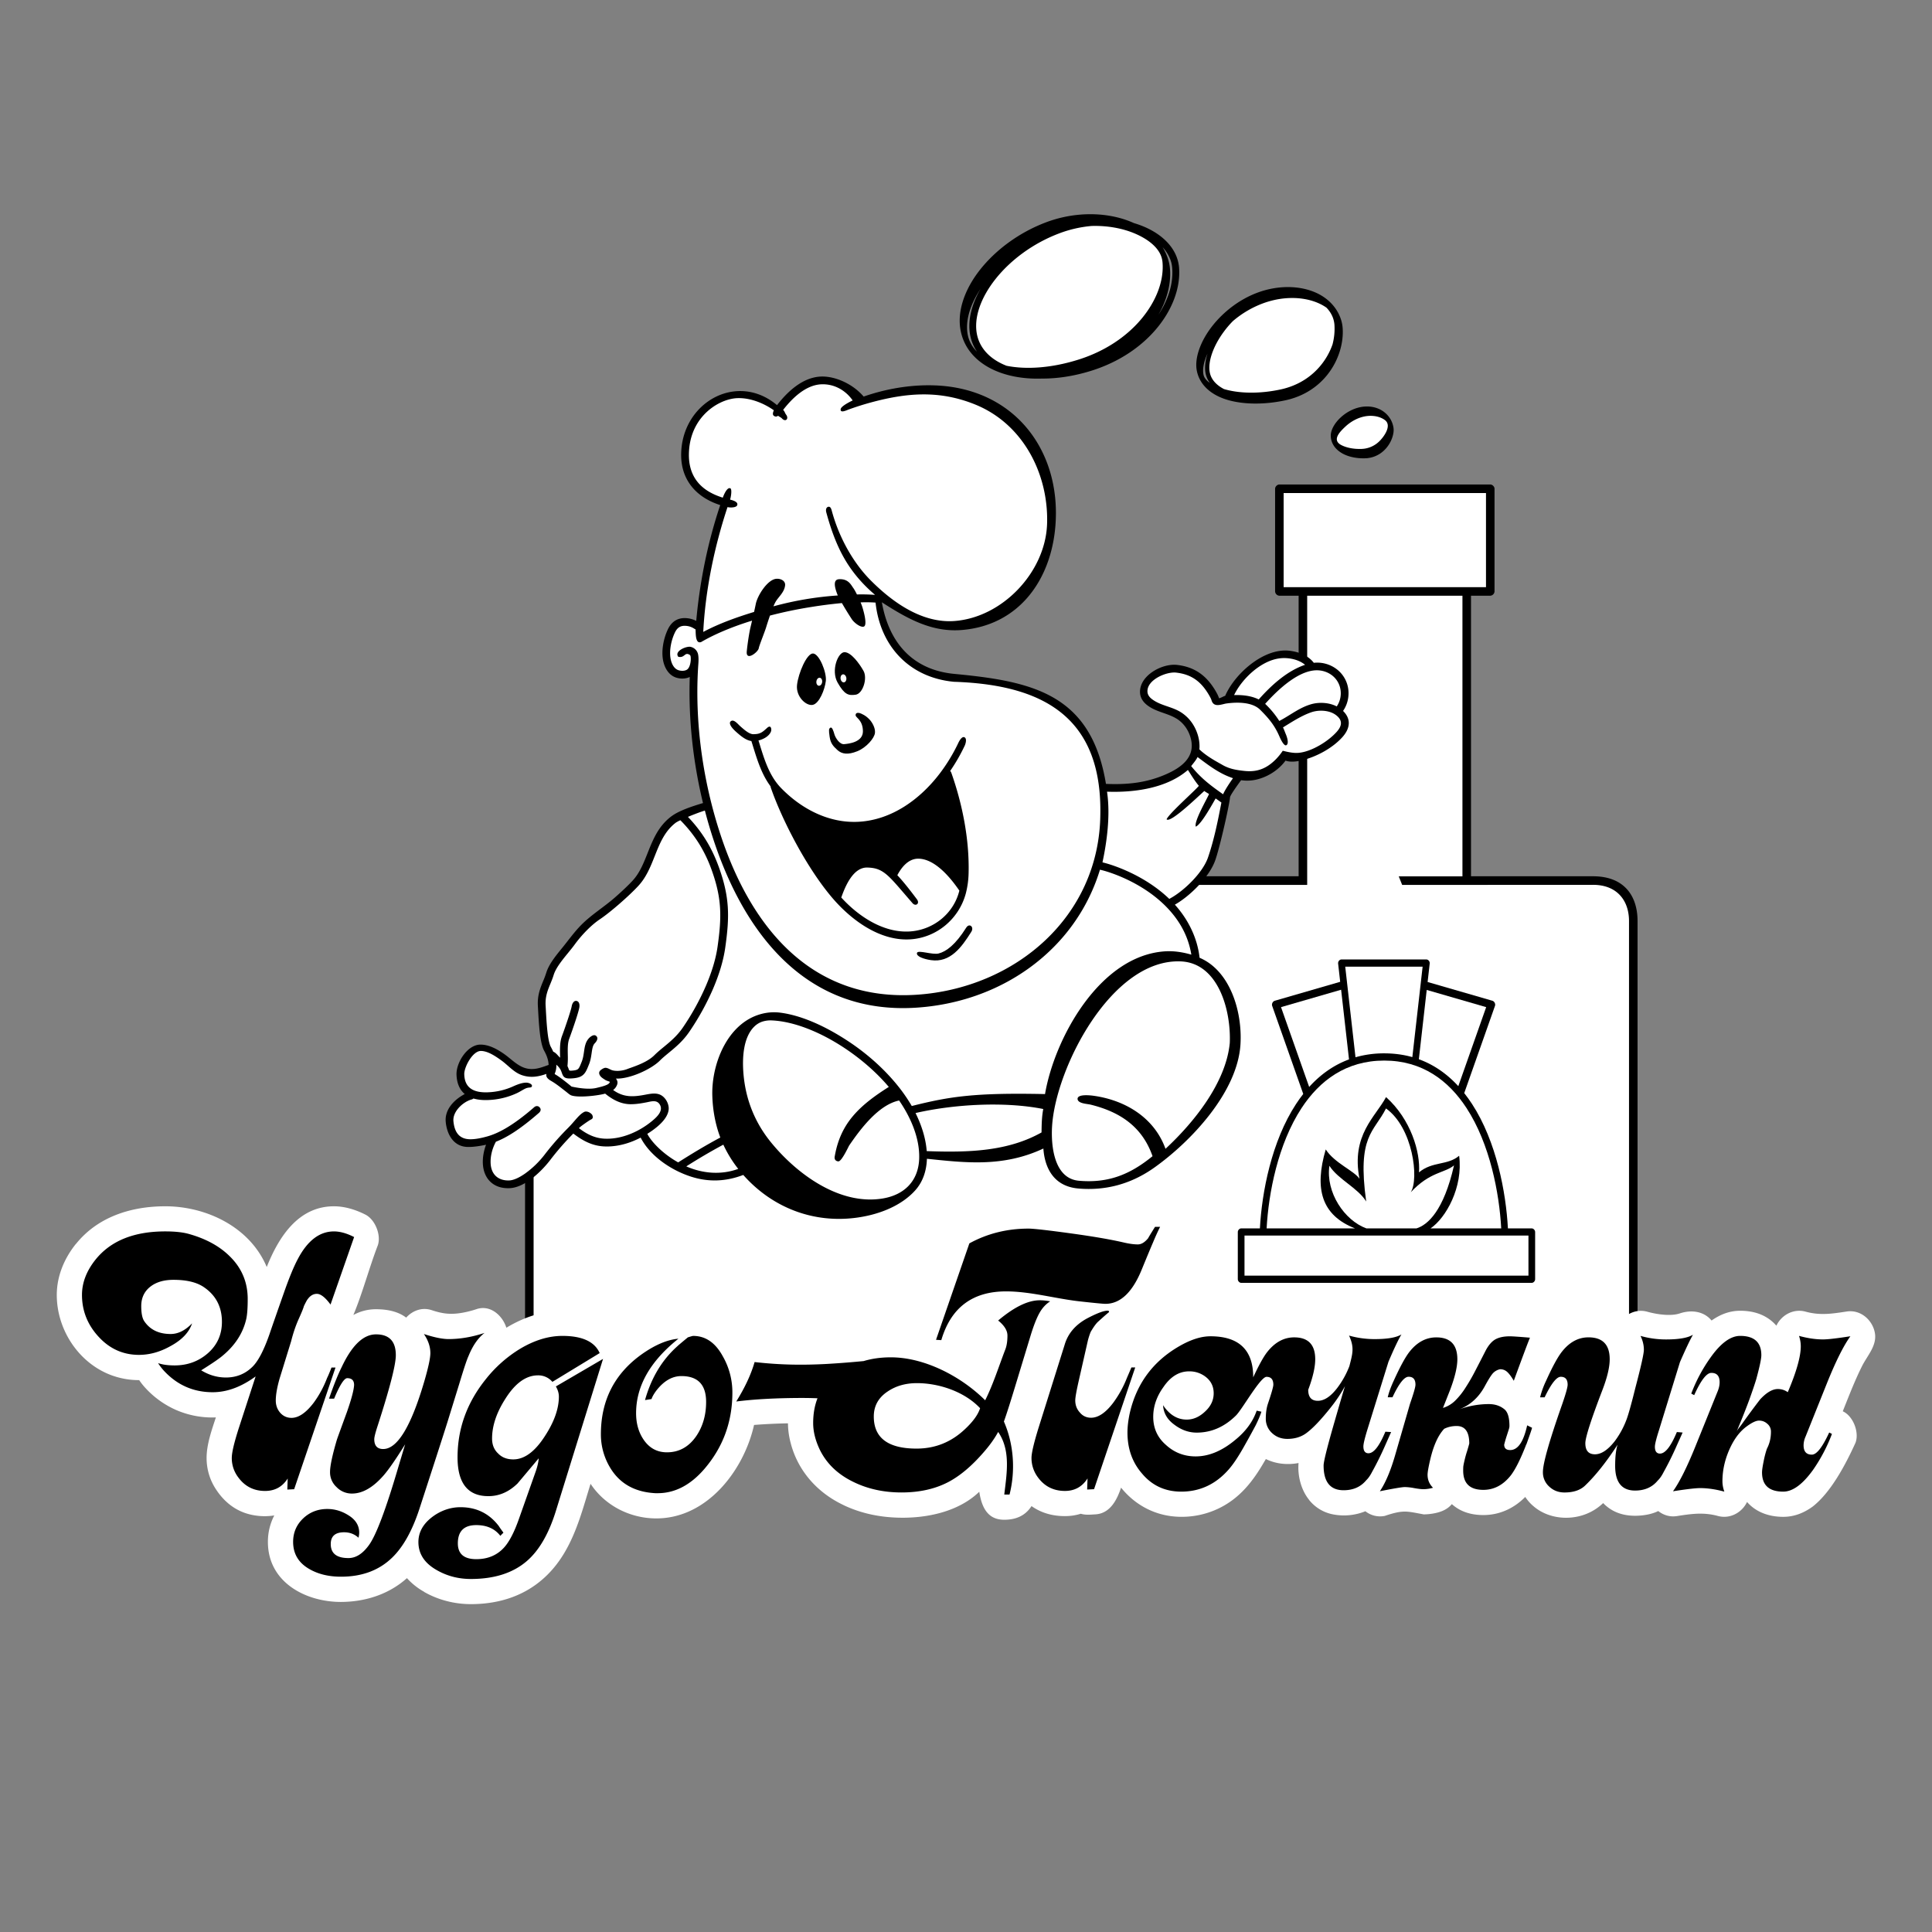 <svg xmlns="http://www.w3.org/2000/svg" width="2500" height="2500" viewBox="0 0 192.756 192.756"><rect x="0" y="0" width="192.756" height="192.756" fill="#808080" stroke="none"/><path fill-rule="evenodd" clip-rule="evenodd" fill="#fff" fill-opacity="0" d="M0 0h192.756v192.756H0V0z"/><path d="M52.385 112.258h49.229V87.426h27.951v-27.99h-1.922a.458.458 0 0 1-.426-.426V48.763c0-.213.213-.426.426-.426h21.041c.213 0 .426.213.426.426v10.246a.458.458 0 0 1-.426.426h-1.922v27.991h12.174c3.139 0 4.443 1.99 4.443 4.465v48.724a.58.58 0 0 1-.58.572H52.916c-.421-.008-.518-.178-.531-.502v-28.427z"/><path d="M145.908 59.436h-15.49v28.853h-27.953v24.395a.458.458 0 0 1-.426.426H53.237v27.225h109.29V91.892c0-2.048-1.201-3.614-3.592-3.612l-19.041.009-.34-.853h6.354v-28zm2.35-10.247h-20.189v9.393h20.189v-9.393z" fill="#fff"/><path d="M162.953 149.51c-.051.076-.064.137 0 .137v-.137zM123.83 122.557h1.871c.195-3.615 1.162-8.68 3.609-12.416.227-.346.465-.678.715-.998l-3.102-8.791c-.068-.195.062-.451.264-.508l6.523-1.889-.207-1.829c-.021-.198.146-.401.332-.401h8.477c.186 0 .354.203.33.401l-.209 1.849 6.461 1.869c.199.057.33.312.262.508l-3.07 8.707c.273.344.531.705.775 1.078 2.441 3.746 3.391 8.824 3.584 12.42h2.383c.166 0 .332.18.332.357v4.717c0 .18-.166.359-.332.359H123.83c-.168 0-.334-.18-.334-.359v-4.717c0-.178.166-.357.334-.357z"/><path d="M136.326 122.557c-2.189-.791-4.074-3.598-3.691-6.246.873 1.369 2.842 2.201 3.67 3.562-.916-6.598.77-6.887 1.977-9.283 2.682 1.912 3.318 7.025 2.469 8.365 1.904-2.057 3.402-1.916 4.316-2.684-1.029 4.531-2.621 5.939-3.744 6.285h-4.997v.001z" fill-rule="evenodd" clip-rule="evenodd" fill="#fff"/><path d="M146.314 110.547c-1.791-2.746-4.422-4.734-8.209-4.734-3.801 0-6.445 1.99-8.25 4.742-2.357 3.6-3.293 8.492-3.484 12.002h8.822c-3.346-1.307-4.08-3.945-2.924-7.879.875 1.367 2.861 2.145 3.367 2.93-.852-4.385 1.615-6.191 2.65-8.152 2.486 2.225 3.439 5.52 3.287 7.51 1.35-1.123 2.838-.668 4.006-1.656.41 3.137-1.324 6.215-2.857 7.248h7.055c-.191-3.494-1.111-8.402-3.463-12.011z" fill="#fff"/><path d="M152.494 123.273h-28.33v3.998h28.33v-3.998zm-18.691-24.527l-5.996 1.736 2.809 7.963c1.094-1.207 2.406-2.168 3.975-2.748l-.788-6.951zm8.133-2.303h-7.723l1.025 9.041a10.274 10.274 0 0 1 2.867-.391c1.012 0 1.943.133 2.805.375l1.026-9.025zm.408 2.323l5.932 1.717-2.781 7.883c-1.086-1.182-2.385-2.123-3.936-2.686l.785-6.914z" fill="#fff"/><path d="M125.439 29.206a8.869 8.869 0 0 1 2.398-.539c1.32-.105 2.549.113 3.525.568 1.107.515 1.957 1.374 2.369 2.472.121.323.197.652.223.984.119 1.481-.377 3.271-1.537 4.716-.941 1.173-2.328 2.137-4.184 2.534-2.055.44-4.041.415-5.566.011-1.713-.454-2.941-1.458-3.252-2.923-.268-1.252.34-3 1.578-4.555 1.068-1.34 2.607-2.578 4.446-3.268zm10.29 11.414a3.288 3.288 0 0 1 1.02-.045c.51.06.971.248 1.326.518.482.364.816.876.934 1.471a1.7 1.7 0 0 1 .025.534c-.074.631-.41 1.347-.977 1.869a2.82 2.82 0 0 1-1.83.756c-.834.031-1.611-.131-2.182-.421-.781-.398-1.271-1.042-1.273-1.846-.002-.546.373-1.236.977-1.796.519-.482 1.212-.887 1.98-1.04zm-31.34-18.449a12.624 12.624 0 0 1 3.416-.76c1.938-.155 3.775.158 5.246.811l.078.035c.4.118.781.257 1.141.417 1.52.674 2.656 1.712 3.131 2.979.125.335.205.682.234 1.035.158 1.984-.648 4.219-2.297 6.158-1.477 1.738-3.635 3.244-6.377 4.118-1.742.555-3.445.814-5.004.806-3.898.131-7.078-1.414-7.965-4.199a5.279 5.279 0 0 1-.112-.408v-.003c-.456-1.964.314-4.259 1.933-6.291 1.539-1.932 3.843-3.673 6.576-4.698zm11.605 2.499c.182.293.334.602.457.926.15.402.246.813.279 1.229.117 1.476-.287 3.08-1.164 4.589 1.021-1.538 1.504-3.188 1.385-4.674a3.021 3.021 0 0 0-.188-.85 3.705 3.705 0 0 0-.769-1.22zm-18.148 4.125c-1.092 1.646-1.588 3.333-1.267 4.726.019.081.04.157.062.227.162.507.446.954.833 1.335a4.298 4.298 0 0 1-.642-1.465v-.001c-.342-1.478.056-3.178 1.014-4.822zm22.857 9.402a2.395 2.395 0 0 1-.422-.95c-.109-.562-.037-1.244.195-1.972-.371.81-.52 1.556-.398 2.125.063.293.281.561.625.797z"/><path d="M40.601 157.451a6.663 6.663 0 0 0 1.712 1.361l-.005.01c1.405.807 3.048 1.223 4.666 1.223 3.971 0 7.275-1.633 9.351-5.146 1.265-2.141 1.866-4.512 2.595-6.861 1.407 2.127 3.804 3.381 6.343 3.451 5.174.143 8.935-4.713 9.97-9.322a58.767 58.767 0 0 1 3.384-.162c.002.6.082 1.219.24 1.859h.002c.701 2.848 2.668 5.053 5.282 6.289l-.001.004c.866.416 1.796.732 2.791.947 3.16.684 7.99.426 10.772-2.273.291 1.938 1.092 2.795 2.492 2.795 1.117 0 2.078-.365 2.719-1.363.938.666 2.049 1 3.336 1 .553 0 1.08-.078 1.58-.236.479.148.959.088 1.449.062 1.488-.078 2.168-1.471 2.57-2.666 1.488 1.848 3.621 2.91 6.004 2.91a8.495 8.495 0 0 0 3.607-.777c2.213-1.021 3.562-2.773 4.729-4.812l.004.002.102-.178c1.014.5 2.158.604 3.262.398-.111 1.25.248 2.68 1.045 3.664v.01a4.011 4.011 0 0 0 2.41 1.453 5.7 5.7 0 0 0 3.213-.316 2.359 2.359 0 0 0 1.926.467c1.871-.621 2.15-.477 3.891-.154.248 0 .516-.021.799-.064h.01c.758-.117 1.49-.348 2-.961.809.729 1.857 1.092 3.145 1.092 1.615 0 3.061-.672 4.178-1.807.205.309.449.592.732.848l.002-.002c.947.865 2.225 1.264 3.496 1.229 1.334-.039 2.58-.541 3.543-1.463.811.844 1.873 1.266 3.188 1.266.756 0 1.627-.131 2.309-.471.5.398 1.145.613 1.855.504.912-.143 1.721-.264 2.551-.24.498.014 1.004.08 1.543.227 1.234.334 2.416-.359 2.91-1.395.916 1.049 2.242 1.482 3.613 1.482 1.02 0 1.996-.34 2.932-1.021 1.777-1.387 3.215-4.037 4.273-6.363.393-1.033-.207-2.598-1.188-3.109l-.078-.041c.607-1.516 1.191-3.043 1.922-4.506.518-1.033 1.473-2.014 1.289-3.246-.195-1.289-1.383-2.422-2.834-2.197-1.453.225-2.652.406-4.084.014-1.234-.34-2.426.355-2.918 1.398a4.504 4.504 0 0 0-.342-.35c-.834-.758-1.926-1.139-3.273-1.139-.988 0-1.938.326-2.852.975-.75-.916-1.988-1.105-3.17-.711-1.012.338-2.539.031-3.229-.164-1.125-.32-2.197.227-2.766 1.102-.812-.705-1.852-1.057-3.115-1.057a5.41 5.41 0 0 0-2.645.682 5.874 5.874 0 0 0-1.01.703c-.387-.729-1.107-1.281-1.977-1.355-.734-.062-1.48-.137-2.219-.137-.453 0-.875.041-1.266.119l-.01.01c-.996.203-1.865.68-2.539 1.447-.902-1.033-2.17-1.469-3.518-1.469-.709 0-1.391.133-2.045.396a2.697 2.697 0 0 0-1.322-.609c-.746-.107-1.92.385-2.803.385a6.67 6.67 0 0 1-1.852-.254c-1.205-.344-2.355.314-2.881 1.303-.834-.814-1.928-1.221-3.281-1.221-1.357 0-2.645.521-3.67 1.391-1.227-1.043-2.746-1.5-4.176-1.535-2.729-.068-5.443 1.395-7.391 3.232-1.129-.312-2.361.189-3.084 1.094.08-.357.146-.754.275-1.098.764-1.191 1.947-2.002 2.947-2.943.732-.689 1.266-1.504 1.707-2.371.852-1.668 1.346-3.387 2.123-5.143.742-1.674-.277-3.65-2.105-3.65-1.291 0-2.252.578-2.934 1.662-3.209-.656-6.836-1.449-10.186-1.488-2.186 0-7.42.664-8.286 3.172-1.092 3.158-2.234 6.619-3.393 9.854-1.732-.297-3.554-.234-5.252.23-1.124.088-2.247.189-3.372.25-1.169.061-2.271.086-3.358.061-1.13-.027-2.247-.1-3.402-.23-.46-.053-.982.098-1.447.369-1.084-1.797-2.81-3-4.962-3-2.297 0-4.76 1.006-6.611 2.328l-.01.01c-.21.15-.413.307-.61.465-1.16-2.109-3.553-2.803-5.812-2.803-1.97 0-3.891.67-5.564 1.678l-.01.01a.088.088 0 0 1-.01.006c-.398-1.252-1.617-2.309-2.965-1.863a9.964 9.964 0 0 1-1.469.373c-1.142.195-1.934.094-3.016-.266-.98-.324-1.929.057-2.547.744-.732-.557-1.737-.836-3.015-.836a4.66 4.66 0 0 0-2.254.574c.907-2.158 1.572-4.697 2.437-6.947.357-1.023-.264-2.57-1.226-3.062-.963-.492-2.061-.836-3.15-.836-3.57 0-5.521 3.088-6.704 6.057-1.665-3.979-6.008-6.057-10.124-6.057-3.391 0-6.728 1.037-8.915 3.762h-.01c-1.159 1.449-1.899 3.213-1.899 5.086 0 3.281 1.962 6.471 4.996 7.822a7.87 7.87 0 0 0 3.225.672c.174.256.359.496.57.727a9.171 9.171 0 0 0 3.059 2.229 9.064 9.064 0 0 0 4.021.766c-.419 1.287-.924 2.689-.924 4.051 0 .602.093 1.189.28 1.768.178.547.447 1.074.807 1.576l-.001.002c.983 1.381 2.264 2.18 3.84 2.396a6.148 6.148 0 0 0 1.827-.014 5.702 5.702 0 0 0-.636 2.645c0 4.016 3.746 5.986 7.289 5.986 2.412-.008 4.773-.752 6.583-2.375z" fill="#fff"/><path d="M172.754 144.17c-.604 1.188-.906 2.395-.906 3.619 0 .34.064.68.189 1.031-.859-.232-1.666-.352-2.412-.352-.465 0-1.367.107-2.711.316.662-.92 1.428-2.459 2.293-4.615l2.186-5.41c.113-.293.174-.58.174-.854 0-.621-.275-.932-.824-.932-.479 0-1.045.74-1.713 2.221l-.293-.154a15.802 15.802 0 0 1 1.904-3.572c1.027-1.457 2.018-2.186 2.973-2.186 1.41 0 2.115.646 2.115 1.924 0 .352-.168 1.152-.508 2.4-.15.502-.383 1.176-.688 2.029-.311.848-.74 1.93-1.289 3.236.035-.096.102-.203.191-.328.096-.119.215-.273.352-.459a77.043 77.043 0 0 1 1.822-2.467c.639-.691 1.229-1.033 1.762-1.033.363 0 .697.102.996.316.865-2.029 1.297-3.559 1.297-4.586 0-.34-.061-.68-.174-1.033.848.234 1.648.354 2.395.354.477 0 1.385-.107 2.729-.316-.674.932-1.445 2.471-2.311 4.615l-2.168 5.41a2.155 2.155 0 0 0-.191.854c0 .621.275.932.824.932.479 0 1.051-.734 1.732-2.209l.273.143a16.354 16.354 0 0 1-1.887 3.59c-1.039 1.443-2.029 2.166-2.973 2.166-1.41 0-2.115-.639-2.115-1.922 0-.203.049-.549.15-1.051.096-.502.209-.938.34-1.314.27-.514.4-1.08.4-1.695a.992.992 0 0 0-.365-.789c-.232-.209-.506-.316-.822-.316s-.754.217-1.314.641c-.554.423-1.033 1.024-1.433 1.796zm-147.25-6.844c-1.439 1.051-2.866 1.576-4.281 1.576-1.941 0-3.577-.729-4.909-2.186a6.227 6.227 0 0 1-.544-.717c.437.15.979.229 1.648.229 1.296 0 2.407-.412 3.332-1.225.926-.818 1.392-1.857 1.392-3.117 0-1.506-.609-2.664-1.821-3.48-.711-.479-1.714-.717-3.01-.717-.907 0-1.648.203-2.221.615-.663.477-.998 1.146-.998 2.006 0 .691.096 1.182.28 1.475.574.871 1.457 1.309 2.657 1.309.735 0 1.452-.354 2.138-1.064-.305.908-1.033 1.672-2.186 2.287-1.027.574-2.066.859-3.117.859-1.57 0-2.908-.596-4.007-1.785-1.116-1.199-1.678-2.604-1.678-4.197 0-1.213.448-2.389 1.35-3.518 1.511-1.881 3.833-2.818 6.962-2.818.956 0 1.732.084 2.323.246 1.72.477 3.1 1.229 4.126 2.256 1.183 1.164 1.773 2.58 1.773 4.234 0 .902-.047 1.564-.143 1.994-.334 1.48-1.194 2.76-2.562 3.834-.412.316-1.057.746-1.935 1.295.783.479 1.606.717 2.466.717 1.027 0 1.899-.346 2.609-1.033.585-.549 1.159-1.635 1.732-3.271.257-.758.734-2.127 1.433-4.115.526-1.504.992-2.639 1.404-3.408.967-1.834 2.167-2.748 3.601-2.748.609 0 1.278.186 2.012.562l-2.353 6.734c-.525-.711-.979-1.068-1.362-1.068-.364 0-.668.186-.925.543-.048.049-.173.275-.37.682-.054.215-.233.65-.532 1.312-.298.67-.543 1.398-.74 2.186l-1.152 3.727c-.257.902-.382 1.631-.382 2.191 0 .479.149.885.442 1.225.298.334.674.508 1.128.508.705 0 1.445-.502 2.209-1.506.549-.746.998-1.576 1.344-2.482.107-.209.25-.557.436-1.033h.4l-4.126 12.139-.681.035.036-1.104c-.525.83-1.278 1.242-2.257 1.242-1.141 0-2.042-.467-2.705-1.398a3.155 3.155 0 0 1-.615-1.893c0-.531.232-1.51.687-2.938l1.692-5.197zm10.26 16.092c-.388-.357-.866-.543-1.434-.543-.89 0-1.331.395-1.331 1.178 0 .932.591 1.396 1.768 1.396.734 0 1.409-.424 2.03-1.277.723-.98 1.701-3.57 2.938-7.787l.687-2.287c-.938 1.506-1.654 2.537-2.156 3.111-1.051 1.201-2.102 1.803-3.146 1.803a2.102 2.102 0 0 1-1.541-.645 1.99 1.99 0 0 1-.651-1.504c0-.598.227-1.68.687-3.236.113-.33.447-1.242.997-2.748.454-1.295.692-2.197.716-2.699 0-.453-.227-.68-.687-.68-.298 0-.74.68-1.307 2.047h-.507c.454-1.318.871-2.363 1.26-3.146 1.027-2.186 2.167-3.271 3.427-3.271 1.32 0 1.977.693 1.977 2.078 0 .961-.609 3.326-1.833 7.105-.215.662-.317 1.086-.317 1.277 0 .65.299.98.89.98 1.416 0 2.777-2.246 4.097-6.736.406-1.391.609-2.334.609-2.836 0-.639-.216-1.277-.645-1.904 1.027.34 1.851.506 2.466.506 1.146 0 2.341-.203 3.588-.615-.656.502-1.188 1.279-1.612 2.33-.149.311-.454 1.225-.907 2.729l-1.171 3.791c-.478 1.529-1.427 4.449-2.836 8.779-.71 2.143-1.606 3.738-2.693 4.789-1.308 1.271-3.009 1.904-5.105 1.904-1.249 0-2.317-.264-3.201-.789-1.051-.615-1.576-1.51-1.576-2.686 0-.932.34-1.715 1.015-2.354.663-.621 1.463-.926 2.395-.926.734 0 1.427.203 2.078.609.734.441 1.104 1.027 1.104 1.75a1.96 1.96 0 0 1-.073.507zm20.346-20.135c1.977 0 3.219.574 3.72 1.715l-4.717 2.871a1.844 1.844 0 0 0-1.439-.65c-1.188 0-2.269.777-3.248 2.328-.89 1.387-1.332 2.713-1.332 3.973 0 .627.203 1.127.615 1.504.37.383.872.58 1.499.58 1.123 0 2.18-.789 3.183-2.365.914-1.41 1.368-2.711 1.368-3.9 0-.34-.102-.674-.299-1.014l4.706-2.748-4.669 15.049c-.71 2.34-1.69 4.049-2.938 5.123-1.379 1.188-3.236 1.785-5.583 1.785-1.249 0-2.383-.299-3.41-.891-1.212-.686-1.821-1.617-1.821-2.793 0-1.094.585-2.014 1.75-2.76.77-.477 1.588-.717 2.448-.717 1.6 0 2.878.633 3.833 1.895.072.119.221.334.454.645l-.311.316c-.549-.711-1.349-1.07-2.4-1.07-1.224 0-1.839.609-1.839 1.822 0 1.051.615 1.576 1.839 1.576 1.164 0 2.102-.4 2.812-1.205.501-.574.985-1.506 1.439-2.801l1.696-4.795c.162-.479.257-.896.281-1.26l-2.114 2.514c-.866.842-1.833 1.26-2.908 1.26-2.048 0-3.075-1.291-3.075-3.869 0-2.873.943-5.477 2.837-7.822a12.944 12.944 0 0 1 3.355-2.98c1.455-.878 2.877-1.316 4.268-1.316zm11.574.281c-2.812 2.246-4.221 4.717-4.221 7.428 0 1.027.25 1.912.752 2.646.573.842 1.35 1.26 2.329 1.26 1.212 0 2.197-.549 2.943-1.648.639-.955.962-2.084.962-3.379 0-1.721-.824-2.58-2.466-2.58-.914 0-1.744.477-2.49 1.434-.256.34-.417.627-.49.859l-.65.102c.621-2.215 1.695-4.002 3.224-5.369.096-.096.442-.387 1.051-.889.305-.096.478-.145.525-.145 1.224 0 2.204.664 2.938 1.994a7.231 7.231 0 0 1 .979 3.656c0 2.92-.932 5.457-2.8 7.631-1.385 1.605-2.938 2.412-4.652 2.412h-.227c-2.03-.107-3.523-.932-4.479-2.484a6.412 6.412 0 0 1-.961-3.391c0-3.375 1.349-6.025 4.042-7.961 1.339-.954 2.574-1.48 3.691-1.576zm5.77 6.264c.859-1.379 1.475-2.688 1.833-3.936 2.533.289 4.756.318 7.164.191a93.57 93.57 0 0 0 3.718-.289c.829-.25 1.73-.373 2.711-.373 3.401 0 7.041 1.93 9.412 4.287.809-1.621 1.361-3.391 2.012-5.082.137-.352.209-.812.209-1.379 0-.502-.311-1.004-.926-1.498 1.594-1.344 2.975-2.02 4.145-2.02.334 0 .686.037 1.045.107-.443.281-.801.676-1.082 1.184-.279.508-.566 1.236-.859 2.191l-1.434 4.717c-.572 1.893-.984 3.189-1.242 3.898.986 2.256 1.17 4.9.562 7.285h-.525c.242-2.074.666-4.391-.609-6.246-.34.627-.807 1.291-1.404 1.977-1.211 1.41-2.417 2.426-3.618 3.047-1.308.674-2.849 1.014-4.622 1.014-1.75 0-3.32-.34-4.723-1.014-1.606-.76-2.753-1.852-3.445-3.285-.43-.914-.645-1.785-.645-2.627 0-.916.145-1.738.432-2.471a38.35 38.35 0 0 0-1.521-.031c-2.552.002-4.75.121-6.588.353zm19.933-6.156l3.326-9.619c1.798-.986 3.769-1.475 5.912-1.475.479 0 1.857.154 4.127.465 2.275.311 4.09.621 5.439.938.525.119.967.174 1.332.174.352 0 .691-.209 1.033-.627.023-.061.25-.436.68-1.123h.508c-.221.43-.459.955-.717 1.576-.197.453-.572 1.355-1.123 2.699-.93 2.27-2.137 3.404-3.617 3.404-.234 0-1.105-.084-2.615-.252-2.416-.275-4.881-.99-7.305-.99-3.344 0-5.499 1.623-6.454 4.865l-.526-.035zm-1.904 4.324c-1.123 0-2.09.273-2.908.824-.932.613-1.397 1.449-1.397 2.502 0 2.137 1.421 3.205 4.269 3.205 1.845 0 3.439-.639 4.795-1.91.819-.758 1.333-1.463 1.542-2.119-1.542-1.644-4.085-2.502-6.301-2.502zm19.031-7.232c.096 0 .137.049.137.143-.221.174-.578.49-1.08.945-.209.184-.461.531-.754 1.033a6.76 6.76 0 0 0-.279.859l-.859 3.785c-.264 1.152-.4 1.881-.4 2.186 0 .479.154.885.471 1.225.281.334.652.508 1.105.508.723 0 1.463-.502 2.221-1.506a10.877 10.877 0 0 0 1.361-2.477c.096-.217.24-.557.443-1.035h.381l-4.107 12.146-.688.035.037-1.109c-.527.83-1.279 1.248-2.252 1.248-1.158 0-2.066-.467-2.729-1.398a3.202 3.202 0 0 1-.609-1.893c0-.479.227-1.457.682-2.938l2.621-8.342c.334-1.146 1.098-2.031 2.287-2.664.954-.499 1.628-.751 2.011-.751zm5.525 9.435c.639.955 1.426 1.434 2.357 1.434.67 0 1.285-.275 1.857-.826.561-.523.836-1.121.836-1.803 0-.639-.238-1.164-.717-1.57a2.634 2.634 0 0 0-1.73-.615c-1.004 0-1.857.525-2.568 1.57-.674.932-1.016 1.924-1.016 2.969 0 1.129.418 2.061 1.26 2.795.836.77 1.828 1.152 2.975 1.152 1.312 0 2.627-.545 3.936-1.637 1.062-.859 1.779-1.84 2.148-2.926l.473.102c-.113.375-.311.83-.574 1.367a92.547 92.547 0 0 1-1.26 2.287c-.549.961-1.039 1.678-1.469 2.156-1.283 1.443-2.848 2.166-4.693 2.166-1.594 0-2.896-.596-3.898-1.785-.98-1.115-1.469-2.49-1.469-4.107 0-.562.07-1.17.207-1.84.658-2.986 2.307-5.242 4.951-6.771 1.146-.662 2.18-.996 3.117-.996 2.842 0 4.27 1.361 4.27 4.078v.02c.553-1.197 1.018-2.037 1.393-2.521.771-.98 1.672-1.469 2.693-1.469 1.402 0 2.102.729 2.102 2.186 0 .781-.232 1.797-.699 3.045 0 .734.316 1.098.963 1.098.639 0 1.295-.436 1.957-1.312a8.814 8.814 0 0 0 1.189-2.15c.305-1.209.527-1.838-.037-3.045a9.24 9.24 0 0 0 2.539.352c1.295 0 2.191-.154 2.693-.471-.316.525-.746 1.432-1.297 2.729l-2.113 6.801c-.256.842-.389 1.393-.389 1.648 0 .453.174.682.508.682.525 0 1.086-.717 1.684-2.15l.574.035-.574 1.291a31.836 31.836 0 0 1-1.33 2.693c-.186.363-.383.639-.58.824-.549.662-1.295.996-2.258.996-1.324 0-1.994-.824-1.994-2.467 0-.381.334-1.73.998-4.049.668-2.316 1.045-3.605 1.141-3.875a15.16 15.16 0 0 1-1.111 1.727 26.03 26.03 0 0 1-1.355 1.643c-.49.543-.914.949-1.26 1.217-.549.455-1.225.682-2.029.682-.592 0-1.094-.186-1.506-.562a1.908 1.908 0 0 1-.645-1.467c0-.562.072-1.053.209-1.471.363-1.074.543-1.707.543-1.904 0-.525-.227-.787-.68-.787-.623 0-2.439 3.277-3.061 3.869-1.146 1.129-2.447 1.695-3.904 1.695-.801 0-1.553-.27-2.252-.807-.693-.506-1.058-1.145-1.105-1.926zm29.555.412a8.681 8.681 0 0 1 2.938-.525c.645 0 1.184.184 1.613.561.303.293.453.83.453 1.625 0 .082-.018.189-.061.328-.041.131-.107.328-.189.59-.09.264-.18.574-.275.938 0 .359.197.545.598.545.77 0 1.33-.824 1.695-2.467l.488.244c-.023.113-.207.664-.561 1.643a.34.34 0 0 0-.066.143c-.537 1.363-1.025 2.342-1.475 2.939-.764.979-1.689 1.469-2.758 1.469-1.344 0-2.012-.639-2.012-1.924 0-.221.006-.375.018-.459.012-.078.047-.27.119-.574.072-.303.148-.59.238-.859.084-.27.162-.537.232-.807 0-1.164-.416-1.748-1.26-1.748-.453 0-.865.094-1.242.279-.602.645-1.068 1.672-1.396 3.082-.174.746-.262 1.248-.262 1.504 0 .502.178.932.543 1.297a3.761 3.761 0 0 1-.932.143c-.221 0-.531-.035-.932-.107a5.748 5.748 0 0 0-.938-.107c-.281 0-1.117.143-2.502.418.572-.848 1.086-2.066 1.541-3.654l1.469-5.076c.357-1.027.543-1.66.543-1.904 0-.525-.227-.789-.688-.789-.43 0-.967.682-1.605 2.049h-.473c.113-.502.322-1.062.609-1.678.621-1.367 1.135-2.311 1.541-2.836.758-.975 1.66-1.463 2.693-1.463 1.402 0 2.102.729 2.102 2.186 0 .752-.238 1.768-.717 3.039l-.717 1.814a2.977 2.977 0 0 0 1.213-.723 7.163 7.163 0 0 0 1.033-1.295 18.7 18.7 0 0 0 .979-1.695c.311-.598.67-1.297 1.076-2.09.291-.52.615-.879.973-1.064.357-.184.818-.279 1.391-.279.293 0 .961.047 2.014.137-.186.436-.723 1.869-1.613 4.299-.232-.393-.447-.686-.645-.871s-.436-.281-.717-.281a1.333 1.333 0 0 0-.752.436c-.186.223-.436.629-.752 1.207-.607 1.142-1.461 1.929-2.572 2.36zm10.492 8.293c-.59 0-1.092-.191-1.504-.572a1.897 1.897 0 0 1-.645-1.469c0-.867.645-3.135 1.939-6.809.354-1.027.527-1.66.527-1.904 0-.525-.229-.787-.682-.787-.424 0-.955.68-1.613 2.047h-.453a8.74 8.74 0 0 1 .615-1.684c.615-1.361 1.129-2.305 1.535-2.83.758-.98 1.654-1.469 2.676-1.469 1.414 0 2.119.729 2.119 2.186 0 .781-.24 1.797-.717 3.045-1.146 2.986-1.713 4.76-1.713 5.332 0 .734.316 1.105.961 1.105.639 0 1.295-.443 1.977-1.314a8.605 8.605 0 0 0 1.17-2.148c.148-.389.363-1.129.645-2.223l.244-.967c.562-2.133.842-3.393.842-3.773 0-.473-.113-.932-.334-1.387a9.23 9.23 0 0 0 2.557.354c1.283 0 2.174-.162 2.676-.473-.305.531-.736 1.445-1.297 2.729l-2.096 6.803c-.27.842-.406 1.391-.406 1.648 0 .453.174.68.508.68.525 0 1.086-.717 1.684-2.15l.574.049-.574 1.277a31.594 31.594 0 0 1-1.332 2.693c-.184.363-.381.639-.578.824-.543.662-1.297.996-2.258.996-1.326 0-1.988-.822-1.988-2.465 0-.908.078-1.613.244-2.115-1.121 1.727-2.203 3.088-3.254 4.092-.479.453-1.158.679-2.049.679z" fill-rule="evenodd" clip-rule="evenodd"/><path d="M100.422 36.493c1.992.403 4.555.221 7.232-.632 2.658-.847 4.742-2.3 6.166-3.974 1.549-1.823 2.311-3.884 2.166-5.684a2.297 2.297 0 0 0-.143-.655c-.324-.868-1.234-1.637-2.5-2.198-1.248-.554-2.785-.852-4.43-.805a12.084 12.084 0 0 0-3.195.724c-2.654.995-4.891 2.681-6.379 4.55-1.504 1.889-2.236 3.952-1.844 5.646.021.097.049.194.08.293.4 1.25 1.425 2.179 2.847 2.735zm36.666 5.015a3.042 3.042 0 0 0-.949.041c-.73.146-1.393.534-1.891.995-.572.533-1.404 1.364-.41 1.869.512.261 1.227.406 2.012.376a2.638 2.638 0 0 0 1.709-.708c.467-.431 1.359-1.606.617-2.167-.274-.207-.649-.354-1.088-.406zm-14.082-9.473a9.546 9.546 0 0 0-.904 1.06c-1.072 1.45-1.611 3.012-1.4 4.071.137.694.65 1.255 1.418 1.653l.203.056c1.48.392 3.418.414 5.43-.017 1.803-.385 3.146-1.318 4.059-2.456a6.847 6.847 0 0 0 1.135-2.043 6.1 6.1 0 0 0 .191-1.952 2.634 2.634 0 0 0-.182-.783 2.9 2.9 0 0 0-.621-.934 4.479 4.479 0 0 0-.705-.403c-.918-.427-2.08-.631-3.338-.531-.752.06-1.541.23-2.338.529a9.96 9.96 0 0 0-2.948 1.75z" fill="#fff"/><path d="M104.098 114.588c-4.023 1.889-7.805 1.416-11.619 1.023-.039 1.195-.4 2.309-1.185 3.172-1.377 1.516-3.557 2.395-5.817 2.703-4.318.59-8.426-.99-11.321-4.262-1.738.666-3.489.736-5.258.154-2.016-.662-4.044-2.068-4.981-3.879-.935.488-1.944.809-3.003.875a6.005 6.005 0 0 1-.684.002h-.002c-1.18-.07-2.106-.578-3.027-1.281a26.687 26.687 0 0 0-2.258 2.578c-.878 1.16-2.559 2.824-4.128 2.873-.812.025-1.424-.213-1.858-.611-.497-.457-.743-1.109-.781-1.814-.035-.646.093-1.307.316-1.912-.535.121-1.38.258-1.955.217-1.326-.098-1.949-1.279-2.066-2.486-.123-1.262.866-2.244 1.897-2.787-.583-.484-.807-1.23-.822-1.969-.024-1.18 1.086-2.963 2.395-2.963.849 0 1.685.459 2.417.98.63.451 1.252 1.113 2.007 1.35.825.258 1.518.006 2.298-.279l.073-.027c-.015-.5-.207-.982-.446-1.414-.418-.754-.523-2.627-.602-4.041l-.023-.404c-.062-1.074.227-1.777.524-2.502a9.41 9.41 0 0 0 .316-.844c.259-.843.949-1.688 1.57-2.449.645-.791 1.226-1.618 1.95-2.344.996-.997 2.22-1.743 3.284-2.669.697-.607 1.385-1.255 1.828-1.74.688-.751 1.078-1.731 1.47-2.716.533-1.342 1.071-2.696 2.366-3.668.812-.609 2.19-1.037 3.165-1.333-.997-4.108-1.46-8.403-1.321-12.58-.431.211-1.016.203-1.458.028-.703-.278-1.084-1.011-1.211-1.72-.176-.983.062-2.165.484-3.056.391-.821 1.041-1.209 1.95-1.111.33.035.635.139.881.264.35-3.898 1.146-7.842 2.394-11.553-2.341-.744-3.926-2.464-3.898-5.067.04-3.714 2.894-6.363 5.983-6.309 1.208.021 2.454.456 3.58 1.404.8-1.025 2.45-2.893 4.598-2.854 1.287.023 2.954.725 4.046 1.999 2.215-.77 4.666-1.2 7.077-1.116 7.987.278 12.653 6.529 12.054 14.011-.432 5.391-3.619 9.896-9.281 10.39-2.988.262-5.407-1.068-8.033-2.762.683 3.925 2.981 6.743 7.227 7.146 4.88.463 8.996 1.127 11.755 3.752 1.656 1.575 2.822 3.855 3.375 7.222 2.156.09 4.086-.103 6.08-.998 1.42-.638 2.781-1.63 2.424-3.364-.189-.906-.721-1.722-1.527-2.188-.926-.533-1.979-.628-2.854-1.297-.482-.368-.699-.802-.723-1.246-.086-1.71 2.197-2.943 3.682-2.778 1.754.196 2.918 1.048 3.803 2.511.188.31.332.594.391.8.021.077.498-.207.619-.224.004-.011.01-.022.016-.034.951-2.181 3.85-4.772 6.404-4.465.902.108 1.854.456 2.422 1.203a3.213 3.213 0 0 1 2.18.559 2.996 2.996 0 0 1 1.285 2.541 3.121 3.121 0 0 1-.18.988v.001c-.09.249-.211.489-.365.713.365.356.545.736.568 1.121.029.494-.197.996-.609 1.463-.982 1.109-2.572 1.969-3.996 2.326-.529.132-1.18.231-1.705.048-.598.822-1.543 1.484-2.564 1.798a4.11 4.11 0 0 1-1.865.152l-.033.045c-.002.004-1.076 1.448-1.076 1.676 0 .222-.312 1.779-.68 3.336-.266 1.129-.561 2.269-.783 2.913-.578 1.67-2.51 3.585-4.037 4.45 1.324 1.466 2.248 3.317 2.465 5.297 3.025 1.284 4.281 5.315 4.08 8.637-.289 4.787-4.957 9.711-8.588 12.293-2.26 1.607-4.803 2.338-7.604 2.09-2.529-.226-3.347-2.176-3.472-3.988z" fill-rule="evenodd" clip-rule="evenodd"/><path d="M83.587 59.411c-.239-.589-.574-1.577.108-1.621.948-.062 1.213.573 1.429.862.094.126.232.376.373.657a18.55 18.55 0 0 1 1.809.042c-1.216-1.03-2.26-2.23-3.057-3.617-.809-1.407-1.353-2.935-1.81-4.614-.051-.187-.055-.48.186-.555.25-.065.325.256.375.442.683 2.508 2.046 5.073 3.889 6.916 2.167 2.169 5.106 4.274 8.338 4.035 4.767-.353 9.025-4.828 9.236-9.589v-.004l.004-.065c0-.023 0-.046.002-.069 0-.023 0-.045.002-.068v-.001c.121-4.934-2.422-9.877-7.172-11.802-3.593-1.457-6.86-1.172-10.447-.196-.667.182-1.389.406-2.143.68-.188.06-.915.436-.833-.033.059-.338 1.198-.857 1.195-.861-.729-1.042-1.876-1.662-3.13-1.607-1.708.075-3.104 1.651-3.809 2.553.154.133.2.367.308.486.289.417-.073.758-.433.358-.087-.097-.249-.15-.375-.259-.123.086-.272.123-.435-.005-.165-.128-.044-.405.008-.544-1.026-.718-2.34-1.243-3.602-1.21-1.057.027-2.454.613-3.484 1.789-.797.911-1.37 2.179-1.387 3.823-.02 1.843.804 2.92 1.756 3.564.537.363 1.121.597 1.625.754.081-.225.416-1.071.748-.935.196.081.064.89-.021 1.131.277.066.81.217.718.534-.062.279-.707.278-.974.213-1.314 3.962-2.208 8.283-2.421 12.452 1.611-.852 3.333-1.461 5.071-1.994.071-.32.133-.604.168-.785.162-.831 1.121-2.365 1.981-2.512.42-.072 1.001.149.946.649-.08.72-.69 1.158-.98 1.695a4.453 4.453 0 0 0-.182.394 32.382 32.382 0 0 1 6.42-1.083z" fill-rule="evenodd" clip-rule="evenodd" fill="#fff"/><path d="M86.182 62.515c-.324.107-.937-.361-1.188-.722a33.561 33.561 0 0 1-.997-1.624 44.88 44.88 0 0 0-3.034.386 42.652 42.652 0 0 0-4.143.861c-.167.48-.315.944-.383 1.171-.14.469-.69 1.807-.736 2.092-.036.222-.485.654-.824.751-.23.066-.411-.023-.371-.445.073-.771.254-1.904.354-2.326.048-.203.11-.461.173-.737l-.258.08c-1.805.572-3.494 1.278-4.826 2.057-.112.04-.211.033-.284-.015-.282-.188-.246-.935-.269-1.252-.055-.02-.108-.055-.162-.089a1.71 1.71 0 0 0-.735-.256c-.588-.063-.921.15-1.17.674-.353.742-.572 1.768-.425 2.59.078.434.295.962.736 1.137.267.105.709.122.94-.068.294-.243.381-.921.322-1.291-.019-.124-.099-.167-.188-.206-.417-.186-.421.38-1.037.246-.249-.303.024-.61.398-.803.29-.15.648-.232.827-.189a.971.971 0 0 1 .76.831c.065.411.008.868-.016 1.284-.342 5.733.56 11.764 2.424 17.174 3.112 9.029 9.131 16.082 19.351 15.421 9.822-.633 18.259-7.761 18.359-17.981.08-4.364-1.068-7.391-3.102-9.438-2.613-2.633-6.691-3.648-11.508-3.806-4.486-.426-7.357-3.595-7.816-7.901a12.88 12.88 0 0 0-1.493-.02c.039.092.073.176.101.25.123.311.64 2.024.22 2.164z" fill-rule="evenodd" clip-rule="evenodd" fill="#fff"/><path d="M72.86 72.01c.304-.347.724.2.969.421.522.468 1.001.872 1.42.816.646-.006.881-.26 1.295-.632.118-.106.216-.136.283-.11.104.04.173.283.084.5-.191.465-.776.763-1.237.87.034.107.076.247.122.397.48 1.557.975 3.161 2.137 4.355 2.029 2.086 4.787 3.532 7.756 3.36 3.289-.19 6.096-2.242 8.04-4.775a17.24 17.24 0 0 0 1.894-3.114c.074-.157.344-.66.598-.542.284.133.104.681.03.838a18.22 18.22 0 0 1-1.457 2.534c.074.044.105.132.137.221 1.095 3.108 1.781 6.591 1.708 9.896a8.87 8.87 0 0 1-.276 2.081c-.676 2.54-2.9 4.431-5.553 4.593-3.028.186-5.929-1.925-7.904-4.295-1.19-1.427-2.33-3.189-3.317-4.968-1.16-2.092-2.107-4.208-2.667-5.819a.608.608 0 0 1-.044-.184c-.884-1.194-1.32-2.604-1.744-3.977a68.083 68.083 0 0 0-.169-.542c-.536-.078-1.016-.465-1.518-.913-.294-.26-.75-.729-.587-1.011z" fill-rule="evenodd" clip-rule="evenodd"/><path d="M54.517 107.143c-.814.283-1.538.41-2.382.146-.848-.266-1.403-.975-2.104-1.484-.647-.469-1.391-.951-2.054-.951-.83 0-1.672 1.615-1.657 2.314.03 1.445 1.018 1.859 2.341 1.811a6.692 6.692 0 0 0 2.547-.596c.552-.25 1.147-.449 1.531-.332.185.055.392.178.323.342-.057.141-.233.086-.458.146-.273.064-.648.352-1.076.545a7.45 7.45 0 0 1-2.839.666c-.505.02-1.005-.021-1.45-.152a.514.514 0 0 1-.228.107c-.845.254-1.866 1.203-1.772 2.162.105 1.084.57 1.807 1.721 1.797.585-.004 1.218-.162 1.64-.279 1.048-.291 2.491-.998 4.705-2.926.146-.127.387-.16.545.037.181.213.055.418-.091.545-1.9 1.656-3.225 2.461-4.284 2.869a2.414 2.414 0 0 1-.036.072c-.331.633-.526 1.383-.488 2.1.059 1.094.755 1.725 1.845 1.691.462-.016 1.043-.299 1.624-.711a9.263 9.263 0 0 0 1.91-1.854 27.348 27.348 0 0 1 2.334-2.662c.68-.676 1.102-1.357 1.636-1.615.174-.084.53-.012.776.283.167.348-.006.432-.181.516-.119.059-1.188.787-1.123.836.757.576 1.535.979 2.502 1.037h.001c1.703.098 3.472-.68 4.765-1.746.488-.402 1.223-1.061.746-1.719-.308-.424-.842-.24-1.267-.16-.458.088-1 .189-1.59.189-.979 0-1.815-.455-2.554-1.057-.633.189-2.671.441-3.392.172-.145-.053-.398-.281-.514-.371-.473-.363-.958-.766-1.459-1.053-.461-.262-.545-.473-.493-.715z" fill-rule="evenodd" clip-rule="evenodd" fill="#fff"/><path d="M86.533 120.439c-4.254-.141-8.41-3.299-10.74-6.66-1.098-1.584-1.889-3.359-2.214-5.232-.281-1.615-.338-3.428.17-5.008-2.082 2.191-2.254 5.617-1.542 8.406a11.488 11.488 0 0 0 2.933 5.205c2.973 3.049 7.235 4.457 11.393 3.289zM94.337 77.56c-2.07 2.732-5.08 4.979-8.609 5.184-2.861.166-5.561-1.125-7.65-3.014 1.324 3.244 3.095 6.515 5.336 9.216l.022-.062c.482-1.312 1.507-3.072 3.127-3.023.972.029 1.865.331 2.59.972.59-.967 1.219-1.896 2.528-1.857 1.918.058 3.066 1.656 4.195 2.998.416-3.388-.444-7.233-1.539-10.414z" fill-rule="evenodd" clip-rule="evenodd"/><path d="M83.934 89.545c1.78 1.952 4.286 3.562 6.871 3.384 2.339-.161 4.349-1.79 4.91-4.071-.875-1.28-2.399-3.138-4.053-3.187-1.041-.031-1.739.894-2.135 1.65.532.56 1.153 1.333 1.956 2.405.204.273.093.506-.099.536-.114.019-.258-.035-.379-.197-1.269-1.454-2.005-2.382-2.655-2.892-.601-.473-1.114-.597-1.807-.618-1.437-.042-2.225 1.905-2.609 2.99zM126.225 70.223a9.169 9.169 0 0 1 1.41 1.707c1.064-.548 1.973-1.314 3.152-1.661.814-.24 1.82-.185 2.58.211a2.31 2.31 0 0 0 .401-1.264c.023-1.231-.873-2.171-2.072-2.322-1.991-.25-4.284 2.005-5.471 3.329zm3.982-3.894c-.641-.541-1.652-.742-2.477-.652-1.951.214-3.859 2.103-4.604 3.672.826-.025 1.707.061 2.457.435.008-.007.014-.016.021-.023 1.23-1.384 2.81-2.831 4.603-3.432zm-2.203 6.244c.113.22.189.456.293.7.143.344.316.957.025 1.082-.217.083-.529-.54-.678-.889-.479-1.106-1.066-1.807-1.918-2.653-.803-.8-2.355-.77-3.383-.624-.072.01-.16.032-.25.054-.498.122-1.039.254-1.221-.382-.039-.136-.154-.356-.309-.613-.766-1.264-1.699-1.974-3.229-2.143-.963-.107-2.943.722-2.85 1.935.018.246.154.487.443.709.83.634 1.881.727 2.773 1.24a3.859 3.859 0 0 1 1.35 1.325c.441.717.691 1.607.613 2.452.764.732 1.795 1.258 2.303 1.551v.001c.699.403 1.406.516 2.207.6 1.281.134 2.213-.255 3.115-1.159a5.99 5.99 0 0 0 .693-.856c.592.15 1.098.248 1.572.208 1.291-.108 2.965-1.14 3.82-2.106.27-.305.418-.596.412-.875-.006-.28-.168-.548-.52-.805-.656-.481-1.697-.519-2.445-.259-1.027.359-1.968.991-2.816 1.507z" fill-rule="evenodd" clip-rule="evenodd" fill="#fff"/><path d="M81.087 70.325c-.653.131-1.698-.816-1.567-1.991.13-1.176.979-3.167 1.6-3.135.62.033 1.371 1.894 1.273 2.743-.098.849-.653 2.252-1.306 2.383zm10.404 24.739c.114-.309 1.543.221 2.154.066.751-.19 1.676-.859 2.759-2.584.157-.244.361-.258.485-.151.125.107.171.336.013.58-.97 1.546-2.1 3.101-4.027 2.817-.7-.104-1.495-.368-1.384-.728zm-8.642-22.462c.168-.103.31.336.401.66.09.323.504 1.021.969.982.466-.039 1.888-.194 1.875-1.293-.014-1.099-.686-1.332-.724-1.564-.039-.232.168-.362.569-.181.401.181.607.362.827.595.22.232.582.801.53 1.318-.052.518-.84 1.461-1.771 1.836-.931.375-1.535.28-1.974-.121s-.689-.681-.78-1.34-.09-.789.078-.892zm.72-4.497c-.686-1.208.033-3.037.686-3.037s1.469 1.11 1.894 1.861c.424.751-.065 2.286-.784 2.383-.719.099-1.111 0-1.796-1.207z" fill-rule="evenodd" clip-rule="evenodd"/><path d="M81.793 67.621c.157.021.263.217.232.436-.028.219-.182.38-.339.359s-.263-.217-.232-.436c.027-.22.18-.38.339-.359zm2.308-.339c.158-.021.311.142.338.361.029.219-.077.415-.235.435-.158.021-.311-.141-.338-.361-.029-.219.077-.415.235-.435zM55.881 105.529c-.005-.379-.021-.76-.001-1.141.018-.363.069-.699.194-1.033.144-.383.43-1.195.658-1.898.153-.475.279-.893.309-1.076.032-.189.175-.566.474-.52.32.064.319.457.287.646-.037.221-.172.678-.336 1.186-.23.711-.523 1.539-.67 1.932-.168.449-.158.99-.146 1.658a8.11 8.11 0 0 1-.034 1.08c.063.129.104.244.14.344.033.094.048.137.381.104.307-.029.465-.08.558-.18.112-.117.207-.359.354-.73h-.001c.12-.301.168-.631.214-.939v-.002c.078-.539.15-1.031.53-1.41.136-.137.486-.412.711-.172.237.23-.028.578-.165.715-.198.199-.253.57-.312.979-.052.357-.108.736-.259 1.113l-.002.002c-.181.453-.292.744-.508.975-.236.252-.53.367-1.044.418-.937.094-1.015-.129-1.186-.617-.109-.314-.272-.52-.525-.738a1.9 1.9 0 0 1-.151.883c-.012.029-.02.047.042.082.51.293 1.375 1.004 1.63 1.217.35.078 1.613.336 2.449.143.505-.117.852-.213 1.081-.322.16-.076.247-.158.291-.266l-.001-.002c.026-.062-.274-.096-.478-.227v-.002c-.207-.133-.39-.252-.483-.393-.16-.24-.144-.451.119-.627h.001a1.09 1.09 0 0 1 .321-.166c.228-.055.483.129.693.211.163.064.409.096.692.084.273-.014.566-.066.839-.168.135-.051.223-.084.316-.115.689-.246 1.777-.631 2.422-1.277.287-.287.609-.553.946-.83.628-.518 1.315-1.084 1.886-1.916a24.862 24.862 0 0 0 2.313-4.182c.556-1.295.98-2.63 1.159-3.885.214-1.5.324-2.716.248-3.919-.076-1.196-.337-2.383-.866-3.834a13.57 13.57 0 0 0-1.233-2.552 13.436 13.436 0 0 0-1.857-2.327 3.377 3.377 0 0 0-.446.236c-1.118.839-1.617 2.093-2.11 3.335-.418 1.054-.834 2.101-1.617 2.955-.46.503-1.171 1.173-1.891 1.8-.716.624-1.45 1.21-1.962 1.552-.436.291-.875.67-1.283 1.079-.474.474-.907.991-1.249 1.462-.182.25-.412.531-.651.824-.576.706-1.216 1.491-1.431 2.19-.1.326-.221.621-.34.91-.263.637-.517 1.256-.464 2.164l.023.406c.074 1.342.174 3.119.502 3.709.092.166.169.32.233.469.294.121.457.394.686.603zm12.589 10.842c1.65.719 3.47.871 5.184.25a12.114 12.114 0 0 1-1.487-2.418 57.736 57.736 0 0 0-3.697 2.168zm35.616-5.725c-3.869-.771-8.928-.475-12.743.402.586 1.182 1.014 2.479 1.117 3.799 4.301.16 8.13 0 11.454-1.863.012-.777.02-1.531.172-2.338zm-39.503 2.475c.373.75 1.503 1.973 3.078 2.85 1.376-.871 2.765-1.715 4.205-2.48-.503-1.324-.759-2.77-.798-4.184-.061-2.203.691-4.83 2.275-6.535.83-.893 1.889-1.533 3.179-1.727a4.865 4.865 0 0 1 1.301-.014c2.158.27 4.581 1.375 6.868 2.895 1.758 1.166 3.415 2.621 4.743 4.232a16.17 16.17 0 0 1 1.534 2.189c3.773-.949 6.272-1.34 13.294-1.191.941-5.529 5.436-13.811 11.967-14.241.838-.055 1.719.066 2.631.33-.346-2.107-1.402-3.705-2.684-4.957-2.32-2.265-5.369-3.272-6.354-3.499a2.231 2.231 0 0 1-.078-.02 18.629 18.629 0 0 1-4.318 7.413c-3.477 3.668-8.438 5.993-14.022 6.354-10.598.684-16.812-6.86-20.034-16.206a46.893 46.893 0 0 1-1.044-3.461c-.425.13-1.002.348-1.536.566l-.155.065c.7.732 1.276 1.479 1.758 2.25.539.861.959 1.755 1.303 2.696.559 1.532.834 2.786.915 4.049.08 1.255-.035 2.518-.257 4.076-.19 1.33-.633 2.73-1.213 4.082a25.645 25.645 0 0 1-2.385 4.312c-.631.918-1.364 1.521-2.035 2.074-.319.264-.625.514-.888.779-.864.865-3.019 1.854-4.383 1.791.144.18.209.387.111.631l-.001.002a1.131 1.131 0 0 1-.389.508c1.051.756 2.003.697 3.205.469.77-.146 1.491-.283 2.034.467.206.283.308.629.308.906 0 .033-.003.072-.007.117v.002c-.066.617-.552 1.219-1.182 1.738a8.37 8.37 0 0 1-.946.672zm45.411-27.083c1.035.239 4.223 1.291 6.668 3.648.035-.024.076-.046.115-.068 1.369-.754 3.221-2.547 3.744-4.062.605-1.753.99-3.666 1.338-5.488-.154-.109-.285-.208-.574-.406-.256.43-1.414 2.576-1.979 2.812-.205-.516 1.123-2.769 1.32-3.255-.152-.101-.33-.189-.471-.303-.568.495-3.4 3.262-3.764 2.825.24-.577 2.906-2.92 3.219-3.34-.344-.407-.666-.917-.914-1.308v-.001c-.057-.087-.107-.168-.178-.273-2.125 1.843-5.377 2.265-8.07 2.168.361 2.424-.046 5.146-.454 7.051zm12.035-6.793c.207-.48.725-1.235.988-1.605a7.454 7.454 0 0 1-1.434-.654l-.002.001c-.734-.423-1.43-.954-2.102-1.458-.104.256-.463.682-.635.903.976 1.22 1.945 1.941 3.185 2.813z" fill-rule="evenodd" clip-rule="evenodd" fill="#fff"/><path d="M89.706 109.797c-2.068.432-3.878 2.873-4.983 4.488-.056.082-.741 1.584-1.07 1.584-.219 0-.418-.15-.381-.445h-.001a.96.96 0 0 1 .018-.094c.296-1.676.922-2.934 1.817-3.99.987-1.166 2.287-2.086 3.57-2.898-1.249-1.473-2.782-2.793-4.41-3.873-2.426-1.611-5.05-2.656-7.225-2.76h-.001a2.699 2.699 0 0 0-.996.123 2.07 2.07 0 0 0-.764.467h-.001c-1.111 1.062-1.242 3.076-1.103 4.736.211 2.512 1.101 4.791 2.684 6.76 1.431 1.777 3.385 3.539 5.578 4.645 1.77.891 3.694 1.35 5.617 1.035 2.174-.355 3.589-1.758 3.653-4.006.056-2.051-.865-4.118-2.002-5.772zm17.929 8.006c2.922.258 5.104-.611 7.354-2.451-1.033-2.955-3.252-4.414-6.158-5.137-.377-.094-1.27-.102-1.322-.561-.031-.539 1.338-.369 1.703-.314 3.123.465 5.961 2.197 7.07 5.277 2.807-2.6 6.033-6.58 6.414-10.562.135-3.236-1.131-7.98-4.893-8.136-6.896-.284-12.486 10.632-12.838 16.458-.115 1.904.178 5.203 2.67 5.426z" fill-rule="evenodd" clip-rule="evenodd" fill="#fff"/></svg>
